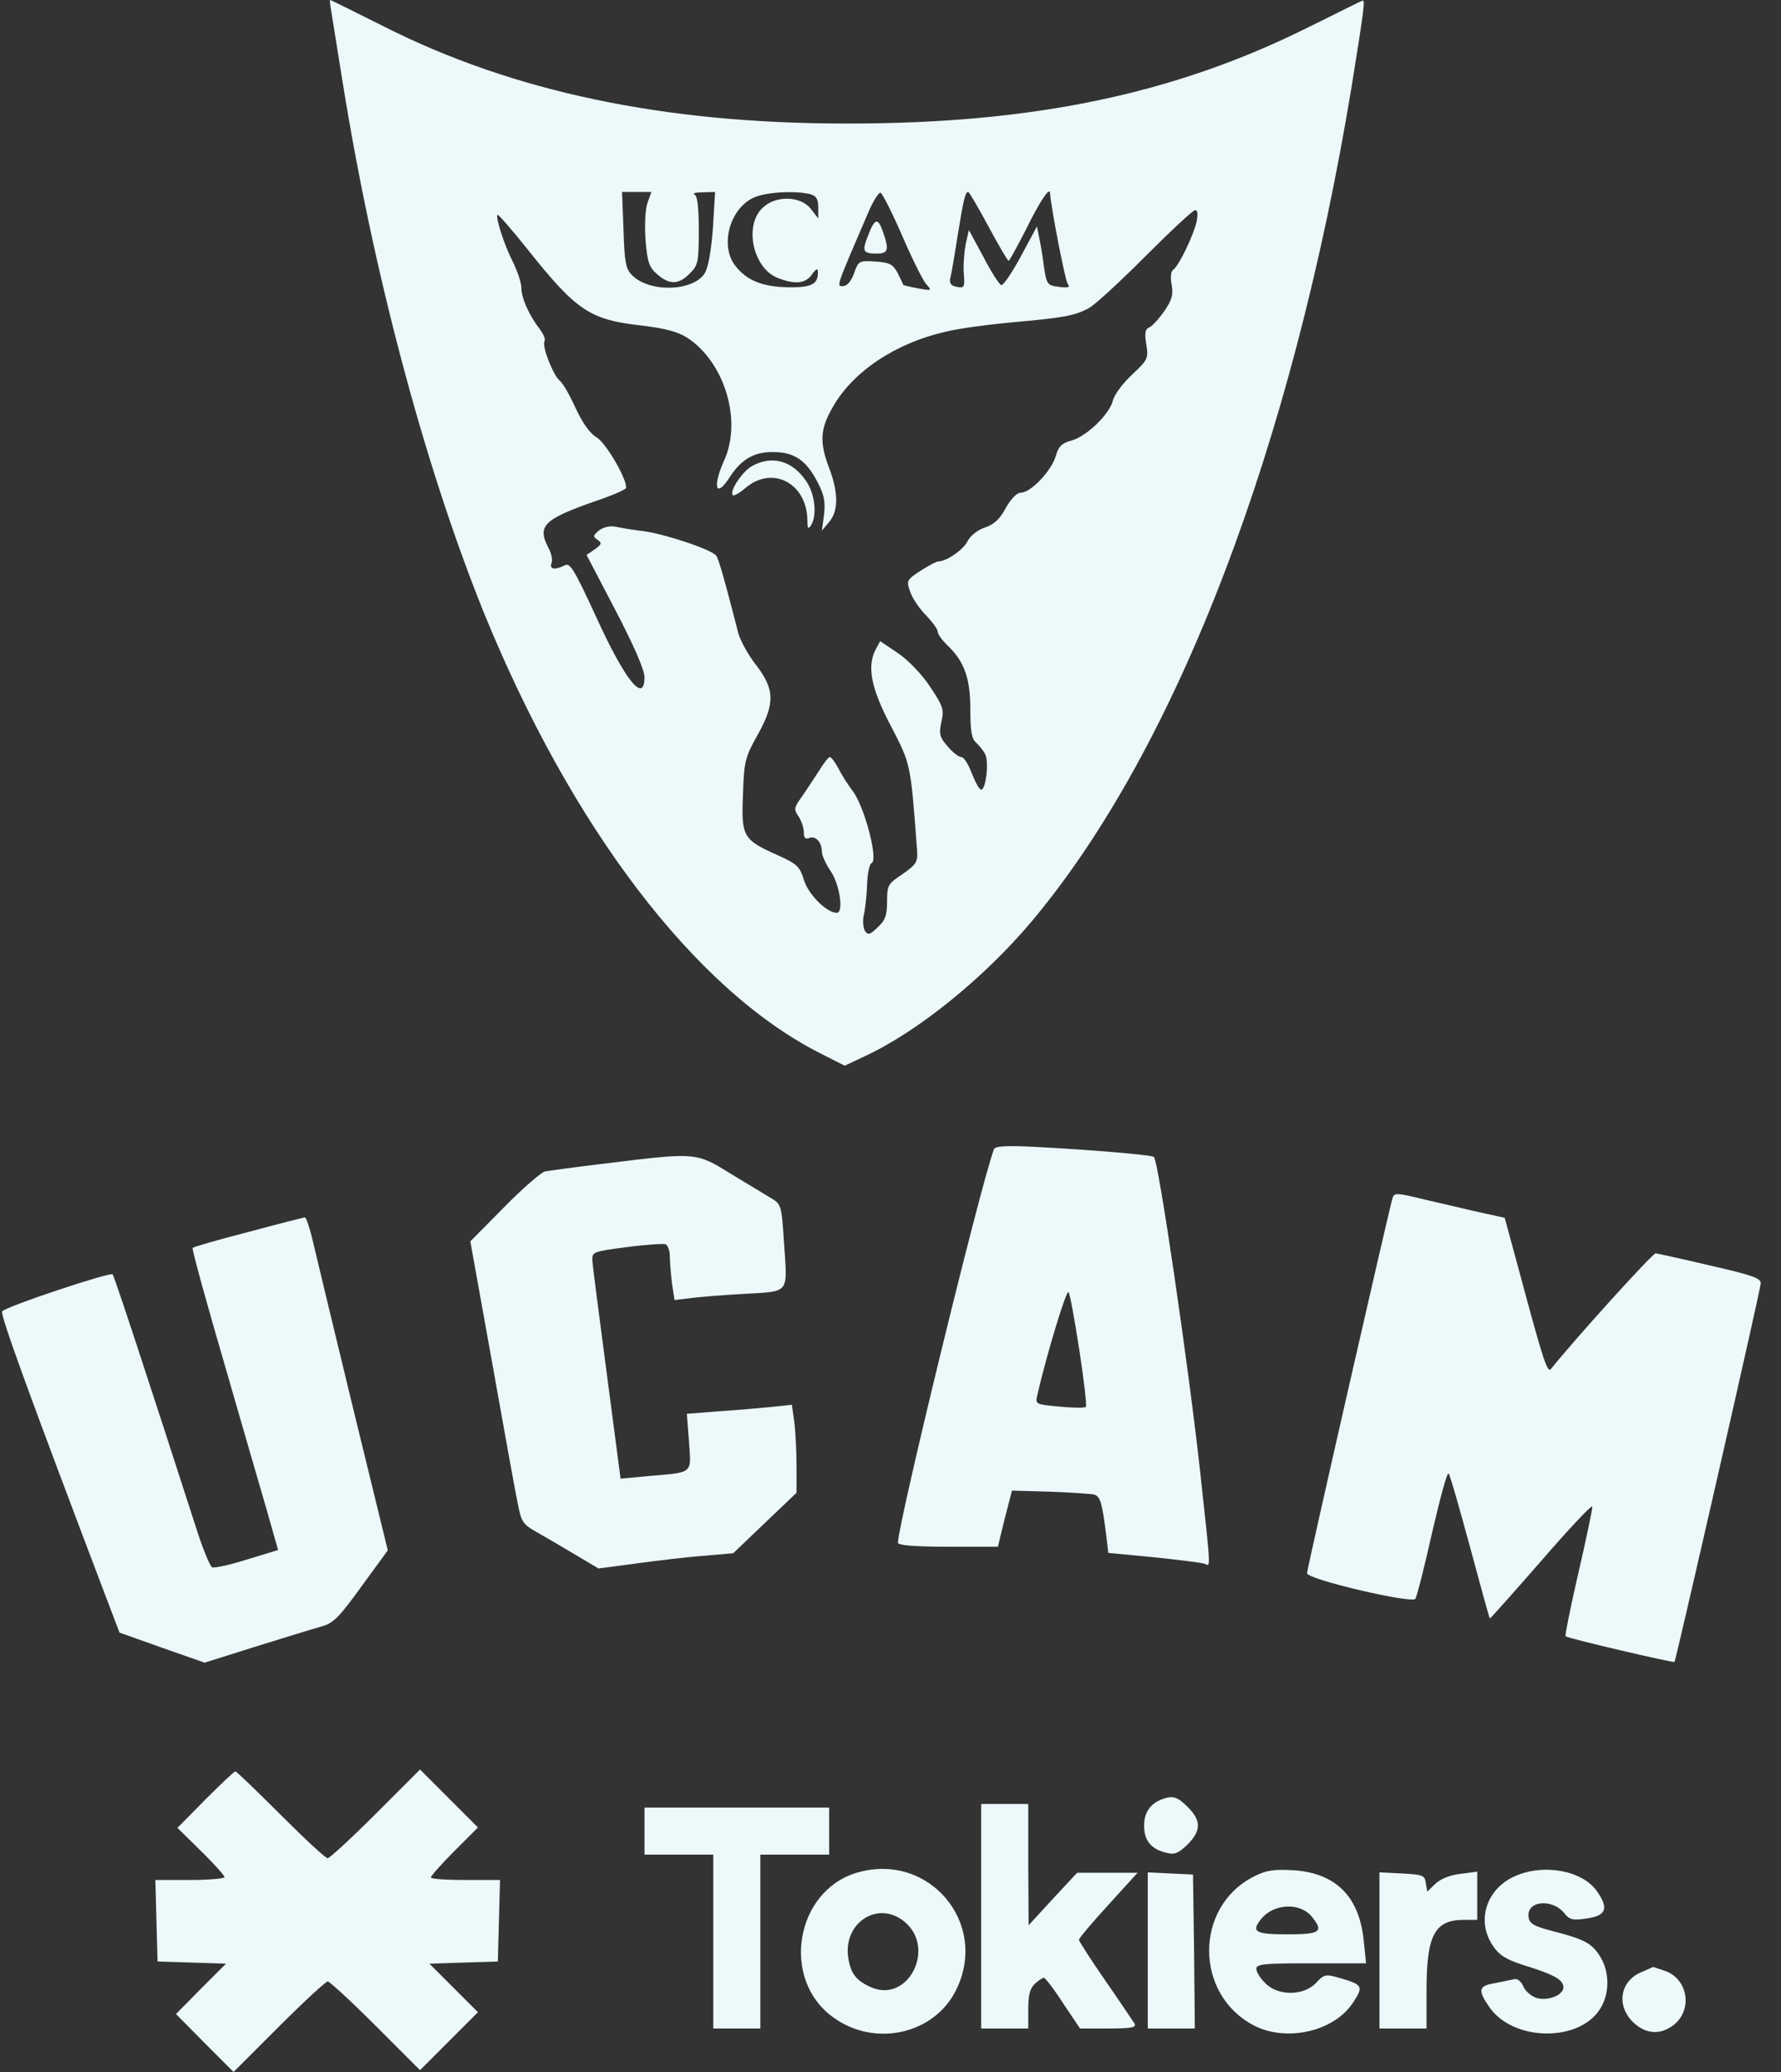 <svg width="86" height="100" viewBox="0 0 86 100" fill="none" xmlns="http://www.w3.org/2000/svg">
<rect x="0" y="0" width="86" height="100" fill="#333333" stroke="none"/>
<path d="M15.998 0.559C16.051 0.874 16.295 2.395 16.54 3.934C18.026 13.199 20.509 22.483 23.341 29.511C27.572 39.913 33.551 47.762 39.582 50.822L40.788 51.434L41.68 51.014C44.285 49.825 47.519 47.203 49.827 44.458C56.837 36.101 62.414 21.538 65.281 4.091C65.876 0.385 65.928 -0.035 65.788 0.035C65.701 0.052 64.512 0.664 63.114 1.346C56.68 4.545 49.844 5.979 40.823 5.962C32.047 5.962 24.757 4.423 18.533 1.276C17.134 0.577 15.981 1.14515e-05 15.946 1.14515e-05C15.911 1.14515e-05 15.946 0.262 15.998 0.559ZM31.26 9.808C31.155 10.122 31.12 10.874 31.173 11.608C31.26 12.657 31.348 12.902 31.732 13.234C32.327 13.759 32.781 13.741 33.306 13.199C33.708 12.815 33.743 12.64 33.743 11.119C33.743 9.965 33.673 9.441 33.533 9.388C33.411 9.336 33.586 9.283 33.918 9.283L34.53 9.266L34.425 11.014C34.337 12.15 34.197 12.92 34.023 13.199C33.446 14.073 31.365 14.126 30.526 13.287C30.212 12.972 30.159 12.675 30.107 11.101L30.037 9.266H30.753H31.453L31.26 9.808ZM39.127 9.371C39.425 9.458 39.512 9.615 39.512 10.018V10.542L39.145 10.07C38.638 9.441 37.414 9.423 36.802 10.053C35.928 10.909 36.365 12.902 37.502 13.392C38.358 13.741 38.9 13.706 39.215 13.234C39.407 12.972 39.495 12.937 39.495 13.112C39.512 13.706 39.215 13.881 38.079 13.864C36.837 13.846 36.068 13.549 35.509 12.832C34.739 11.853 35.246 10.035 36.418 9.528C36.995 9.266 38.428 9.196 39.127 9.371ZM43.551 11.346C44.023 12.448 44.547 13.496 44.705 13.689C45.019 14.039 45.002 14.039 44.32 13.916C43.935 13.846 43.62 13.759 43.62 13.759C43.62 13.741 43.498 13.479 43.358 13.199C43.114 12.745 42.974 12.675 42.274 12.622C41.488 12.57 41.453 12.587 41.243 13.182C41.103 13.584 40.893 13.811 40.701 13.811C40.386 13.811 40.351 13.916 41.96 10.175C42.187 9.668 42.432 9.283 42.519 9.301C42.607 9.336 43.079 10.262 43.551 11.346ZM47.729 10.927C48.218 11.836 48.656 12.587 48.708 12.587C48.743 12.587 49.127 11.888 49.565 11.031C50.194 9.738 50.684 9.021 50.701 9.301C50.753 10.035 51.435 13.549 51.558 13.706C51.697 13.864 51.593 13.899 51.138 13.846C50.579 13.776 50.544 13.724 50.421 12.955C50.369 12.518 50.264 11.871 50.194 11.539L50.072 10.927L49.302 12.36C48.865 13.164 48.446 13.794 48.341 13.759C48.253 13.724 47.851 13.112 47.484 12.395L46.785 11.101L46.627 11.801C46.558 12.185 46.505 12.815 46.54 13.217C46.593 13.864 46.558 13.916 46.208 13.846C45.911 13.794 45.823 13.671 45.893 13.392C45.946 13.199 46.103 12.273 46.243 11.364C46.523 9.633 46.61 9.266 46.75 9.266C46.802 9.266 47.239 10.018 47.729 10.927ZM57.781 10.699C57.624 11.381 56.907 12.867 56.645 13.024C56.54 13.094 56.505 13.392 56.575 13.741C56.663 14.231 56.593 14.476 56.208 15.035C55.946 15.402 55.631 15.752 55.491 15.804C55.299 15.874 55.264 16.084 55.351 16.608C55.456 17.29 55.439 17.36 54.669 18.077C54.232 18.479 53.813 19.038 53.743 19.318C53.586 19.983 52.484 21.049 51.75 21.259C51.278 21.381 51.103 21.556 50.981 22.011C50.771 22.727 49.774 23.776 49.302 23.776C49.11 23.776 48.83 24.056 48.568 24.511C48.288 25.052 47.991 25.315 47.572 25.455C47.239 25.559 46.872 25.839 46.732 26.101C46.523 26.538 45.701 27.098 45.299 27.098C45.212 27.098 44.827 27.308 44.442 27.552C43.778 27.989 43.76 28.024 43.953 28.567C44.058 28.881 44.407 29.388 44.722 29.703C45.019 30.017 45.281 30.367 45.281 30.489C45.281 30.612 45.491 30.892 45.736 31.136C46.558 31.906 46.855 32.727 46.855 34.231C46.855 35.28 46.925 35.682 47.135 35.839C47.274 35.979 47.484 36.224 47.572 36.399C47.764 36.766 47.607 38.112 47.379 38.112C47.292 38.112 47.1 37.762 46.925 37.325C46.767 36.888 46.54 36.538 46.418 36.538C46.295 36.538 45.998 36.311 45.753 36.014C45.369 35.577 45.334 35.42 45.456 34.843C45.596 34.248 45.544 34.091 44.914 33.147C44.512 32.535 43.848 31.853 43.358 31.521L42.502 30.944L42.292 31.329C41.855 32.15 42.047 33.199 43.026 35.053C43.988 36.906 43.97 36.836 44.285 41.066C44.32 41.608 44.232 41.731 43.586 42.185C42.869 42.657 42.834 42.727 42.834 43.514C42.834 44.178 42.746 44.423 42.379 44.755C42.012 45.122 41.907 45.14 41.767 44.93C41.68 44.79 41.645 44.423 41.715 44.143C41.785 43.846 41.855 43.182 41.872 42.657C41.89 42.133 41.995 41.678 42.082 41.661C42.432 41.538 41.75 38.951 41.191 38.199C40.963 37.902 40.648 37.413 40.491 37.098C40.334 36.801 40.142 36.538 40.072 36.538C40.002 36.538 39.774 36.836 39.547 37.203C39.32 37.553 38.953 38.112 38.725 38.444C38.341 38.969 38.323 39.056 38.551 39.388C38.691 39.598 38.813 39.948 38.813 40.157C38.813 40.437 38.883 40.525 39.093 40.437C39.39 40.332 39.687 40.647 39.687 41.119C39.687 41.276 39.879 41.713 40.124 42.063C40.544 42.692 40.753 44.056 40.404 44.056C39.932 44.056 39.058 43.199 38.83 42.5C38.62 41.818 38.498 41.696 37.519 41.259C35.876 40.525 35.788 40.367 35.876 38.339C35.928 36.731 35.981 36.538 36.61 35.42C37.432 33.934 37.414 33.252 36.47 32.045C36.12 31.591 35.771 30.944 35.666 30.612C34.967 27.902 34.705 26.976 34.582 26.818C34.372 26.521 32.047 25.752 31.033 25.629C30.561 25.577 29.967 25.472 29.722 25.42C29.46 25.367 29.145 25.437 28.935 25.594C28.638 25.839 28.62 25.892 28.848 26.049C29.075 26.206 29.058 26.276 28.708 26.521L28.323 26.783L29.722 29.458C30.596 31.136 31.12 32.325 31.12 32.675C31.12 34.004 30.177 32.832 28.778 29.755C27.712 27.448 27.519 27.133 27.257 27.29C26.802 27.517 26.523 27.483 26.628 27.185C26.698 27.046 26.628 26.713 26.488 26.451C25.928 25.385 26.243 25.07 28.673 24.213C29.512 23.934 30.212 23.636 30.229 23.549C30.299 23.164 29.25 21.346 28.795 21.101C28.481 20.909 28.131 20.42 27.799 19.703C27.519 19.091 27.187 18.497 27.03 18.374C26.698 18.094 26.155 16.696 26.295 16.468C26.348 16.381 26.243 16.119 26.068 15.892C25.544 15.21 25.177 14.388 25.177 13.899C25.177 13.654 24.984 13.077 24.757 12.622C24.337 11.801 23.918 10.472 24.023 10.367C24.058 10.332 24.704 11.066 25.456 12.011C27.851 15.018 28.481 15.437 31.033 15.717C32.152 15.857 32.746 16.014 33.201 16.311C35.002 17.5 35.841 20.315 34.967 22.22C34.39 23.514 34.565 24.073 35.229 23.042C35.788 22.168 36.418 21.801 37.344 21.818C38.358 21.818 38.935 22.22 39.477 23.269C39.792 23.864 39.862 24.213 39.792 24.825L39.687 25.612L40.037 25.192C40.491 24.668 40.491 23.776 40.037 22.587C39.565 21.346 39.6 20.699 40.212 19.65C41.173 17.937 43.253 16.556 45.648 16.014C46.26 15.857 47.712 15.664 48.865 15.559C51.365 15.332 51.855 15.245 52.537 14.895C52.834 14.755 54.058 13.619 55.299 12.378C56.523 11.154 57.607 10.14 57.712 10.14C57.834 10.14 57.851 10.35 57.781 10.699Z" fill="#ECF8F9"/>
<path d="M41.926 11.346C41.611 12.133 41.663 12.238 42.345 12.238C42.887 12.238 42.94 12.063 42.642 11.206C42.398 10.489 42.24 10.524 41.926 11.346Z" fill="#ECF8F9"/>
<path d="M36.332 22.483C35.86 22.727 35.195 23.724 35.388 23.899C35.44 23.951 35.72 23.794 36.017 23.532C37.328 22.448 38.989 23.339 38.989 25.157C38.989 25.507 39.024 25.559 39.164 25.35C39.461 24.878 39.356 23.846 38.937 23.234C38.272 22.238 37.293 21.958 36.332 22.483Z" fill="#ECF8F9"/>
<path d="M47.992 55.472C47.293 57.395 43.359 73.566 43.359 74.458C43.359 74.58 44.164 74.65 45.772 74.65H48.185L48.517 73.287L48.866 71.941L50.702 71.993C51.716 72.028 52.678 72.098 52.835 72.133C53.132 72.22 53.219 72.535 53.412 74.056L53.517 74.948L55.702 75.157C56.908 75.28 58.01 75.419 58.167 75.472C58.464 75.594 58.482 75.909 57.957 71.066C57.398 65.979 55.947 56.049 55.719 55.839C55.632 55.734 52.363 55.472 49.95 55.35C48.569 55.28 48.045 55.315 47.992 55.472ZM52.118 65.157C52.345 66.626 52.485 67.867 52.433 67.902C52.38 67.954 51.803 67.954 51.157 67.885C50.003 67.78 49.985 67.78 50.09 67.325C50.562 65.28 51.489 62.255 51.594 62.36C51.664 62.43 51.891 63.689 52.118 65.157Z" fill="#ECF8F9"/>
<path d="M29.372 56.136C27.886 56.311 26.505 56.503 26.312 56.538C26.12 56.591 25.228 57.36 24.337 58.269L22.711 59.913L23.777 65.839C24.354 69.091 24.914 72.168 25.019 72.657C25.176 73.444 25.263 73.584 25.928 73.951C26.33 74.178 27.169 74.668 27.781 75.035L28.9 75.699L30.753 75.454C31.767 75.315 33.235 75.14 34.005 75.087L35.403 74.965L36.942 73.496L38.463 72.045V70.752C38.463 70.035 38.41 69.091 38.358 68.636L38.235 67.797L37.256 67.902C36.714 67.954 35.578 68.059 34.721 68.112L33.166 68.234L33.27 69.58C33.375 71.154 33.515 71.049 31.295 71.241L29.966 71.364L29.302 66.311C28.935 63.549 28.62 61.084 28.602 60.839C28.585 60.419 28.637 60.402 30.246 60.192C31.155 60.07 32.012 60.017 32.134 60.052C32.239 60.087 32.344 60.35 32.344 60.629C32.344 60.909 32.396 61.503 32.449 61.941L32.571 62.745L33.288 62.657C33.672 62.605 34.861 62.5 35.928 62.447C38.183 62.308 38.026 62.5 37.851 59.877C37.746 58.217 37.711 58.112 37.274 57.85C37.012 57.692 36.138 57.168 35.333 56.678C33.62 55.612 33.638 55.612 29.372 56.136Z" fill="#ECF8F9"/>
<path d="M67.239 57.832C67.029 58.566 63.113 75.717 63.113 75.927C63.113 76.224 68.131 77.395 68.341 77.168C68.41 77.08 68.778 75.647 69.145 74.003C69.529 72.343 69.879 71.031 69.949 71.119C70.019 71.189 70.473 72.78 70.98 74.65C71.487 76.521 71.907 78.077 71.942 78.112C71.959 78.129 73.061 76.888 74.407 75.35C75.736 73.811 76.855 72.622 76.889 72.71C76.907 72.78 76.61 74.213 76.225 75.874C75.841 77.535 75.561 78.933 75.596 78.969C75.683 79.073 80.806 80.262 80.858 80.21C80.928 80.122 85.001 62.29 85.019 61.958C85.054 61.696 84.669 61.556 82.606 61.084C81.26 60.769 80.071 60.507 79.949 60.489C79.792 60.489 76.103 64.563 74.879 66.084C74.722 66.259 74.494 65.559 73.603 62.255L72.659 58.776L70.998 58.409C70.071 58.182 68.865 57.919 68.323 57.78C67.414 57.57 67.309 57.587 67.239 57.832Z" fill="#ECF8F9"/>
<path d="M11.995 59.458C10.561 59.825 9.355 60.175 9.303 60.227C9.25 60.262 10.019 63.042 10.998 66.381C11.96 69.738 12.921 72.989 13.096 73.636L13.428 74.808L11.942 75.262C11.121 75.524 10.369 75.682 10.247 75.647C10.142 75.594 9.792 74.755 9.477 73.759C7.187 66.661 5.526 61.608 5.439 61.503C5.334 61.381 0.369 63.024 0.107 63.287C-0.016 63.409 1.418 67.343 5.264 77.465L5.771 78.794L7.834 79.528L9.88 80.245L12.327 79.475C13.673 79.056 15.089 78.619 15.474 78.514C16.086 78.356 16.348 78.094 17.449 76.573L18.726 74.825L17.03 67.885C16.103 64.056 15.229 60.437 15.089 59.825C14.949 59.231 14.775 58.741 14.722 58.759C14.652 58.759 13.428 59.073 11.995 59.458Z" fill="#ECF8F9"/>
<path d="M9.915 86.853L8.568 88.217L9.705 89.336C10.334 89.948 10.841 90.525 10.841 90.594C10.841 90.664 10.089 90.734 9.18 90.734H7.502L7.554 92.692L7.607 94.668L9.25 94.72L10.911 94.773L9.705 95.979L8.498 97.203L9.88 98.601L11.278 100L13.463 97.815C14.67 96.608 15.736 95.629 15.824 95.629C15.911 95.629 16.96 96.591 18.131 97.762L20.282 99.913L21.68 98.514L23.079 97.115L21.908 95.944L20.736 94.773L22.397 94.72L24.04 94.668L24.093 92.692L24.145 90.734H22.467C21.558 90.734 20.806 90.682 20.806 90.612C20.806 90.542 21.313 89.965 21.942 89.336L23.079 88.199L21.68 86.801L20.282 85.402L18.131 87.552C16.96 88.724 15.911 89.685 15.824 89.685C15.719 89.685 14.705 88.741 13.551 87.587C12.397 86.434 11.418 85.49 11.366 85.49C11.313 85.49 10.666 86.101 9.915 86.853Z" fill="#ECF8F9"/>
<path d="M56.12 86.835C55.543 87.045 55.246 87.482 55.246 88.112C55.246 88.829 55.578 89.248 56.33 89.423C56.715 89.528 56.907 89.44 57.344 89.021C58.008 88.356 58.008 87.867 57.361 87.22C56.855 86.713 56.627 86.643 56.12 86.835Z" fill="#ECF8F9"/>
<path d="M47.379 92.483V97.902H48.515H49.652V96.975C49.652 96.276 49.739 95.962 49.966 95.752C50.141 95.577 50.351 95.454 50.403 95.454C50.473 95.454 50.893 95.996 51.33 96.678L52.152 97.902H53.533C54.599 97.902 54.879 97.85 54.791 97.675C54.722 97.57 54.092 96.626 53.375 95.594C52.676 94.58 52.099 93.689 52.099 93.619C52.099 93.549 52.729 92.797 53.515 91.941L54.931 90.385H53.48H52.012L50.84 91.643L49.669 92.92L49.652 89.983V87.063H48.515H47.379V92.483Z" fill="#ECF8F9"/>
<path d="M31.121 88.374V89.51H32.782H34.443V93.706V97.902H35.579H36.715V93.706V89.51H38.376H40.037V88.374V87.238H35.579H31.121V88.374Z" fill="#ECF8F9"/>
<path d="M41.366 90.385C38.394 91.276 37.695 95.542 40.23 97.36C42.24 98.829 45.125 98.182 46.174 96.031C47.764 92.797 44.827 89.353 41.366 90.385ZM43.691 92.762C45.195 94.021 43.866 96.661 42.1 95.926C41.366 95.612 41.086 95.28 40.964 94.51C40.684 92.797 42.415 91.678 43.691 92.762Z" fill="#ECF8F9"/>
<path d="M60.526 90.577C57.659 92.045 57.676 96.276 60.561 97.762C62.135 98.566 64.407 98.042 65.316 96.678C65.858 95.874 65.806 95.787 64.722 95.472C64.005 95.262 63.935 95.28 63.551 95.699C62.956 96.329 61.715 96.346 61.103 95.717C60.858 95.49 60.666 95.175 60.666 95.017C60.666 94.79 61.051 94.755 63.306 94.755H65.963L65.858 93.741C65.666 91.556 64.53 90.402 62.449 90.262C61.488 90.21 61.138 90.262 60.526 90.577ZM63.341 92.5C63.935 93.234 63.761 93.357 62.152 93.357C60.614 93.357 60.404 93.234 60.893 92.622C61.488 91.871 62.764 91.801 63.341 92.5Z" fill="#ECF8F9"/>
<path d="M73.131 90.559C71.767 91.171 71.278 92.71 72.082 93.899C72.379 94.353 72.712 94.563 73.516 94.825C74.984 95.28 75.421 95.507 75.491 95.857C75.561 96.241 74.827 96.591 74.215 96.434C73.97 96.364 73.673 96.119 73.568 95.892C73.446 95.612 73.271 95.472 73.096 95.525C72.939 95.559 72.519 95.647 72.17 95.717C71.4 95.839 71.348 96.049 71.907 96.853C73.044 98.531 76.26 98.584 77.275 96.941C77.729 96.224 77.729 95.175 77.275 94.441C76.872 93.794 76.54 93.601 74.967 93.199C74.075 92.972 73.848 92.832 73.813 92.535C73.691 91.731 74.949 91.608 75.544 92.343C75.788 92.657 75.946 92.692 76.645 92.587C77.572 92.448 77.694 92.098 77.1 91.259C76.383 90.262 74.512 89.93 73.131 90.559Z" fill="#ECF8F9"/>
<path d="M55.422 94.143V97.902H56.558H57.695L57.66 94.178L57.607 90.472L56.523 90.42L55.422 90.367V94.143Z" fill="#ECF8F9"/>
<path d="M66.611 94.143V97.902H67.748H68.884V96.066C68.884 93.392 69.269 92.657 70.702 92.657H71.332V91.504V90.332L70.527 90.437C70.055 90.49 69.583 90.664 69.321 90.909L68.919 91.294L68.849 90.874C68.797 90.507 68.692 90.472 67.713 90.42L66.611 90.367V94.143Z" fill="#ECF8F9"/>
<path d="M79.232 95.192C78.236 95.629 78.043 96.766 78.83 97.57C79.442 98.182 80.176 98.234 80.823 97.727C81.749 96.993 81.505 95.507 80.403 95.122C80.089 95.017 79.844 94.93 79.826 94.93C79.809 94.948 79.547 95.052 79.232 95.192Z" fill="#ECF8F9"/>
</svg>
